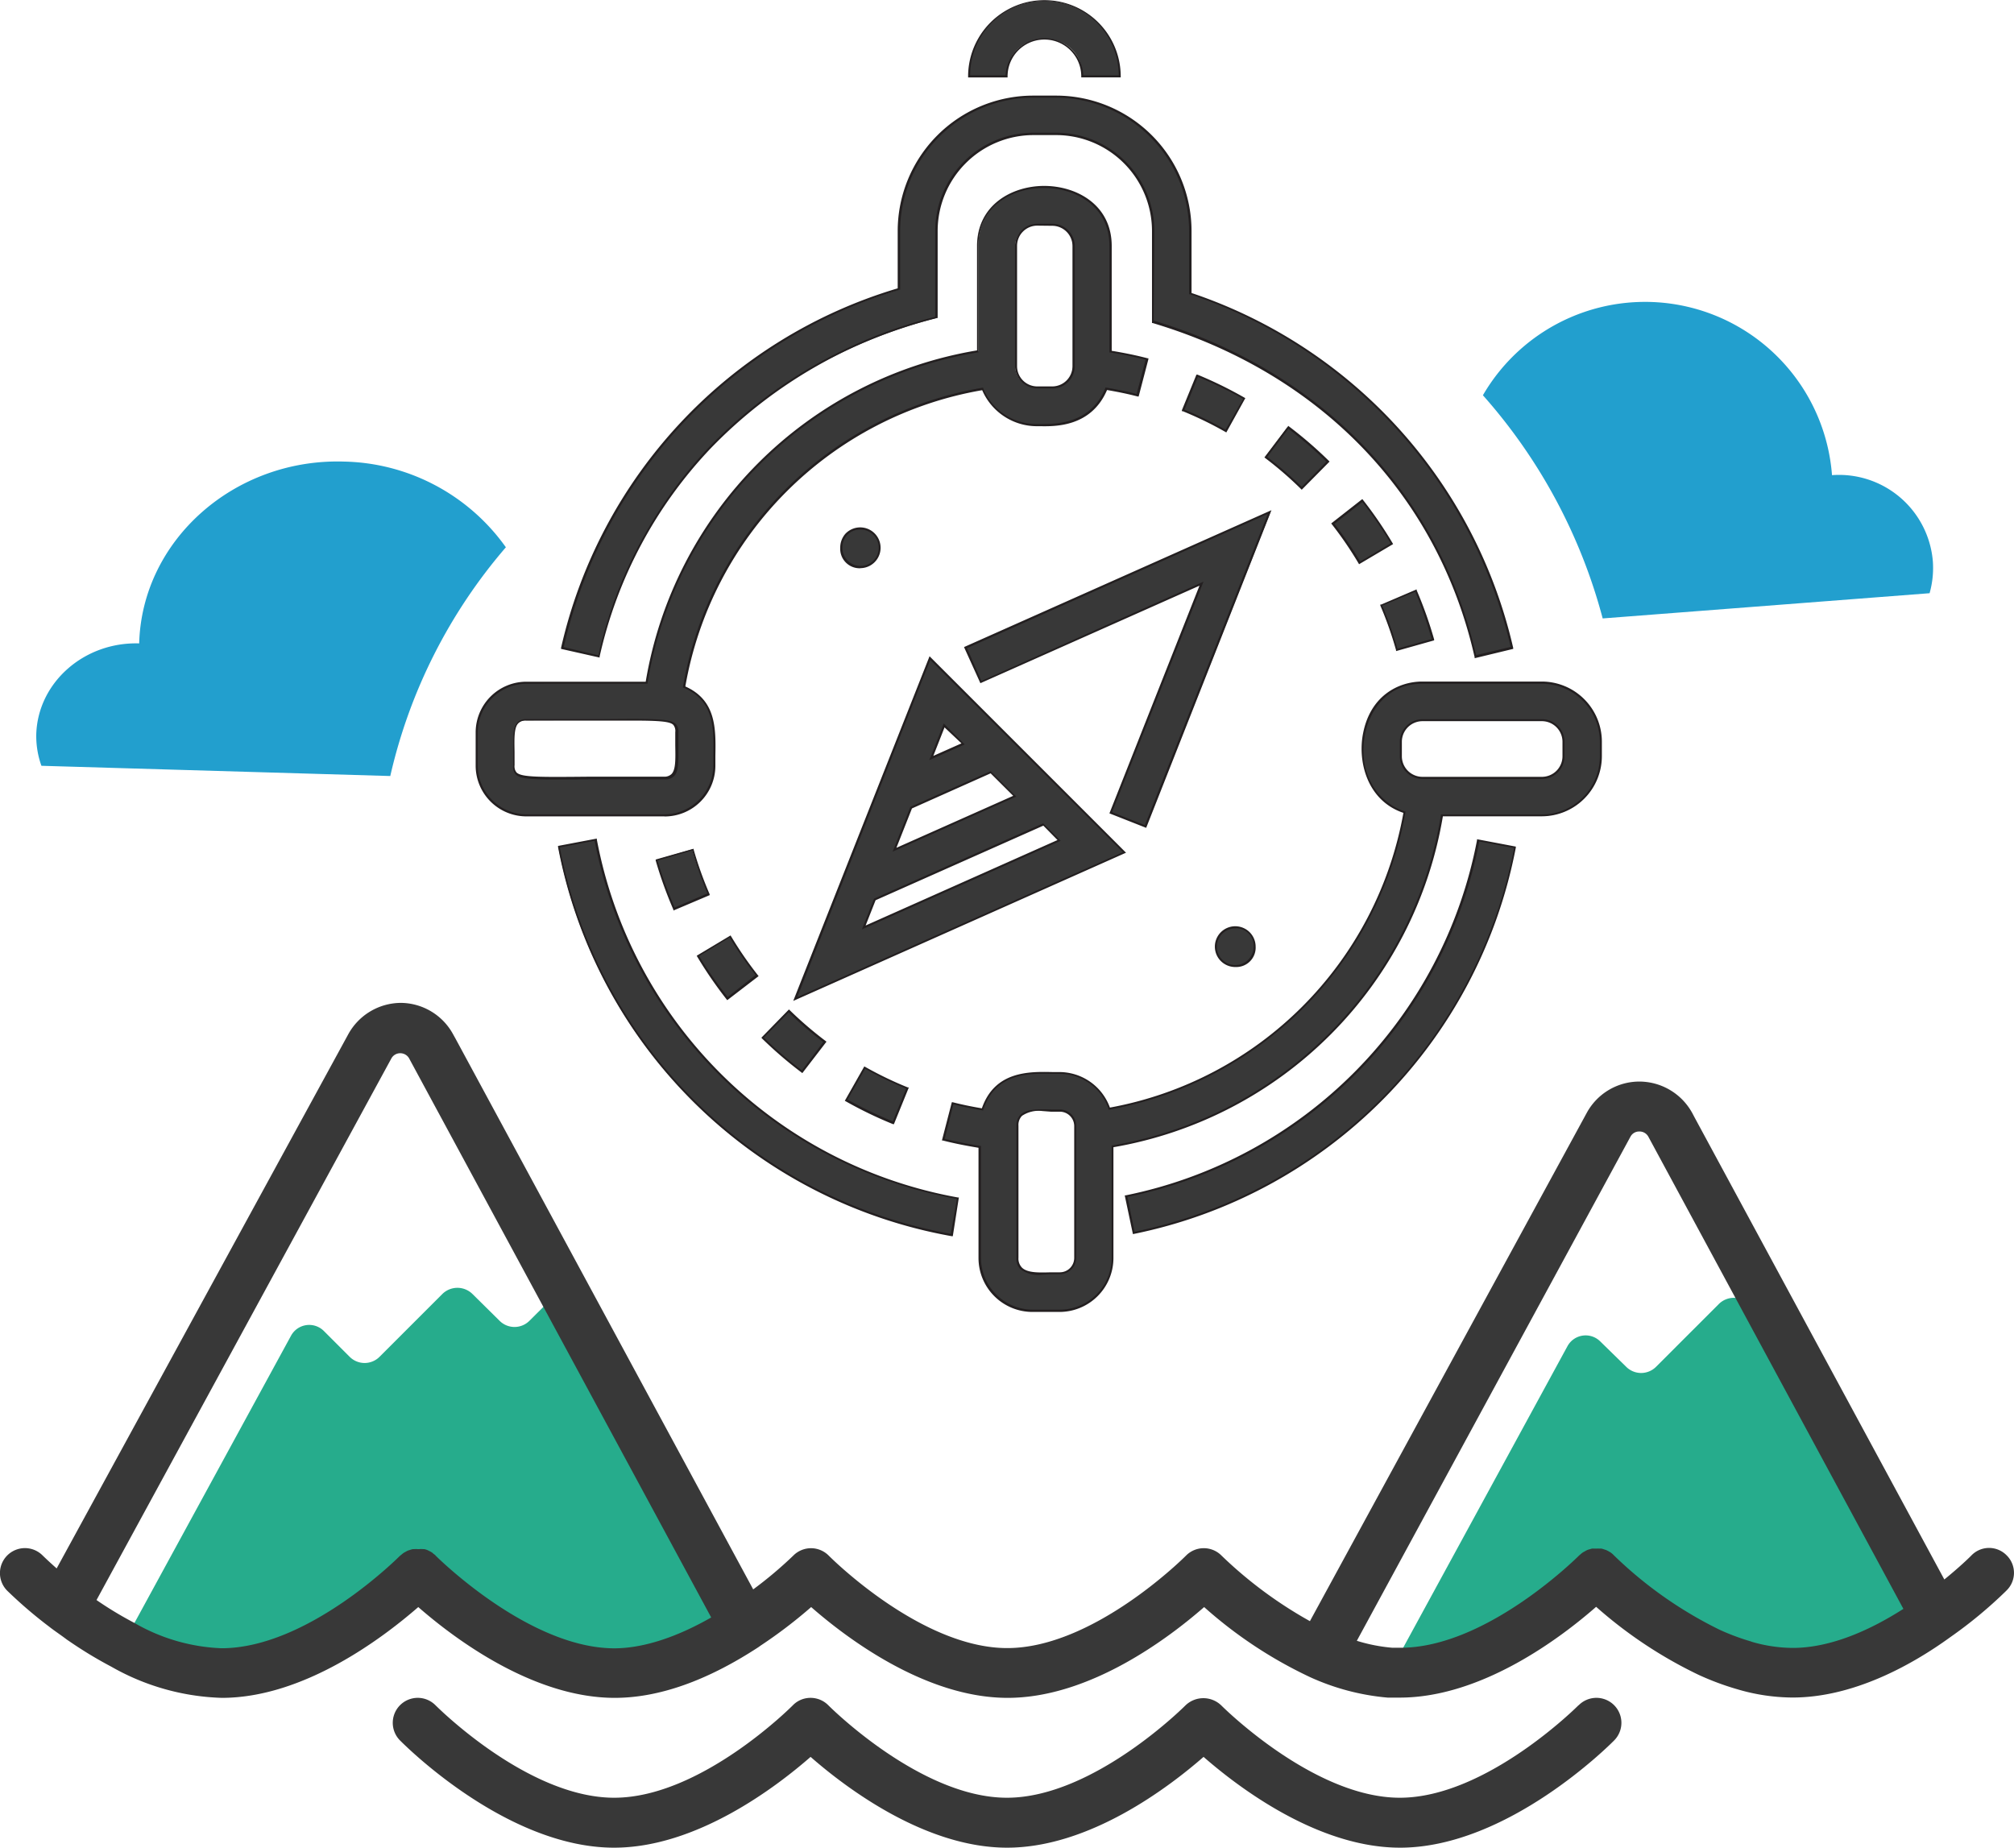 <svg id="Layer_1" data-name="Layer 1" xmlns="http://www.w3.org/2000/svg" viewBox="0 0 246 225.69"><defs><style>.cls-1{fill:#26ac8c;}.cls-2{fill:#229fce;}.cls-3{fill:#383838;}.cls-4{fill:#231f20;}</style></defs><title>explore-cta-icon</title><path class="cls-1" d="M66.69,173.46a2.58,2.58,0,0,1-3.69,0L59.7,170.2a2.62,2.62,0,0,0-3.66,0l-7.66,7.66a2.58,2.58,0,0,1-3.69,0l-3.14-3.14a2.53,2.53,0,0,0-4,.58L17,213a26.29,26.29,0,0,0,12,3.45c12,0,24-12.2,24-12.2s12,12.2,24,12.2c5.73,0,11.47-2.81,15.89-5.7L70.65,169.52Z" transform="translate(-2 -12.15)"/><path class="cls-1" d="M219.91,175.29a2.49,2.49,0,0,1-1-.61l-3.29-3.26a2.62,2.62,0,0,0-3.66,0l-7.66,7.66a2.58,2.58,0,0,1-3.69,0L197.46,176a2.53,2.53,0,0,0-4,.58l-21.75,39.92c.43,0,.82,0,1.25,0,12,0,24-12.2,24-12.2a52.69,52.69,0,0,0,13.79,9.7c.79-.73,1.22-1.16,1.22-1.16s1.16,1.16,3.11,2.78a21.28,21.28,0,0,0,5.86.88c6.5,0,13-3.54,17.54-6.83Z" transform="translate(-2 -12.15)"/><path class="cls-2" d="M238.09,80.74a11.36,11.36,0,0,1-.4,3.87l-39.93,3.08a66.78,66.78,0,0,0-14.63-27.26,22.9,22.9,0,0,1,42.64,9.76A11.5,11.5,0,0,1,238.09,80.74Z" transform="translate(-2 -12.15)"/><path class="cls-2" d="M6.43,101.84a10.75,10.75,0,0,0,.63,3.85l42.61,1.25A64.87,64.87,0,0,1,63.79,79,24.88,24.88,0,0,0,44,68.53C30.63,68.13,19.34,78.13,19,90.74,12.25,90.54,6.62,95.54,6.43,101.84Z" transform="translate(-2 -12.15)"/><path class="cls-3" d="M247.11,202.14a3,3,0,0,0-4.31,0l-.18.18c-.17.17-1.31,1.28-3.13,2.76L209,148.67l-.29-.55a7.39,7.39,0,0,0-6.48-3.86h0a7.32,7.32,0,0,0-6.42,3.83L162,210.17a51.81,51.81,0,0,1-10.79-8,3.05,3.05,0,0,0-4.35,0c-.11.11-11.24,11.29-21.83,11.29s-21.69-11.18-21.8-11.29a3.06,3.06,0,0,0-2.17-.91h0a3.06,3.06,0,0,0-2.17.91A49.16,49.16,0,0,1,94,206.29L57.63,139l-.24-.43A7.34,7.34,0,0,0,51,134.65h0a7.37,7.37,0,0,0-6.46,3.83L8.92,203.73c-1.06-.94-1.69-1.56-1.7-1.57a3,3,0,0,0-4.35,4.28A54.56,54.56,0,0,0,8,210.84c.66.52,1.4,1,2.16,1.58l.31.21a51.15,51.15,0,0,0,5.14,3.11,28.92,28.92,0,0,0,13.48,3.8c10.08,0,19.77-7.41,24-11.09,4.21,3.68,13.92,11.09,24,11.09,5.37,0,11.28-2.09,17.56-6.2l.18-.13.13-.09a58.38,58.38,0,0,0,6.12-4.67c4.21,3.69,13.91,11.09,24,11.09s19.78-7.4,24-11.09A53.69,53.69,0,0,0,162,217a28.78,28.78,0,0,0,9.5,2.51c.5,0,1,0,1.46,0,10.1,0,19.8-7.41,24-11.09a54,54,0,0,0,12.52,8.31,33.58,33.58,0,0,0,4.76,1.77,24.12,24.12,0,0,0,6.7,1c7.47,0,14.63-4,19.3-7.39a54,54,0,0,0,6.68-5.52l.18-.18A3,3,0,0,0,247.11,202.14Zm-191.91,0h0l0,0a3,3,0,0,0-.24-.19c-.07-.06-.14-.13-.22-.18a3,3,0,0,0-.33-.18l-.2-.1a3,3,0,0,0-.39-.12l-.17,0a3,3,0,0,0-.42,0H53a3,3,0,0,0-.4,0l-.18,0a3,3,0,0,0-.37.11l-.2.06a3.06,3.06,0,0,0-.33.17l-.2.11a3.15,3.15,0,0,0-.3.24l-.17.13h0l0,0c-.11.11-11.21,11.29-21.8,11.29a23,23,0,0,1-10.63-3.09,45.22,45.22,0,0,1-4.52-2.72l-.11-.08,36-66.13a1.23,1.23,0,0,1,1.11-.66h0a1.24,1.24,0,0,1,1.12.72l36.85,68.2c-4.32,2.47-8.39,3.77-11.87,3.77C66.48,213.44,55.31,202.26,55.19,202.15Zm160.74,10.53a27.88,27.88,0,0,1-3.9-1.45,50.05,50.05,0,0,1-12.88-9.06l0,0v0L199,202a3.1,3.1,0,0,0-.3-.24l-.18-.1a3.09,3.09,0,0,0-.35-.18l-.19-.06a3,3,0,0,0-.37-.11l-.2,0a3,3,0,0,0-.39,0l-.2,0a3,3,0,0,0-.38,0l-.24.07a3,3,0,0,0-.32.1,3.08,3.08,0,0,0-.3.16l-.22.12a3.07,3.07,0,0,0-.37.3l-.09.07h0l0,0c-.11.11-11.26,11.29-21.83,11.29-.36,0-.68,0-1,0a20.31,20.31,0,0,1-4.34-.85L201.15,151a1.19,1.19,0,0,1,1.08-.64,1.22,1.22,0,0,1,1.11.64l31.15,57.67c-3.8,2.43-8.7,4.77-13.54,4.77A18.18,18.18,0,0,1,215.93,212.68Z" transform="translate(-2 -12.15)"/><path class="cls-3" d="M194.8,220.45c-.11.11-11.27,11.29-21.82,11.29s-21.71-11.18-21.82-11.29a3.15,3.15,0,0,0-4.35,0c-.11.11-11.26,11.29-21.82,11.29s-21.7-11.18-21.81-11.29a3.05,3.05,0,0,0-2.17-.91h0a3,3,0,0,0-2.17.91c-.11.11-11.22,11.29-21.82,11.29s-21.7-11.18-21.82-11.29a3,3,0,0,0-4.35,4.28c.53.53,13,13.11,26.16,13.11,10.07,0,19.78-7.4,24-11.09,4.21,3.69,13.92,11.09,24,11.09s19.77-7.4,24-11.09c4.22,3.69,13.93,11.09,24,11.09,13.12,0,25.64-12.58,26.16-13.11a3,3,0,0,0-4.35-4.28Z" transform="translate(-2 -12.15)"/><path class="cls-3" d="M119,158.54l-.8,4.5a59.47,59.47,0,0,1-48-47.45l4.49-.85A54.9,54.9,0,0,0,119,158.54Zm20.54-.24.91,4.48a59.48,59.48,0,0,0,46.6-47.11l-4.49-.86A54.9,54.9,0,0,1,139.57,158.3Zm-.21-42-40.2,17.9,16.47-41.64Zm-28.07-.34L126,109.39l-2.93-2.93-9.75,4.34Zm6-15.24-1.59,4,3.88-1.73Zm-9.78,24.74,23.89-10.63-2-2L108.89,122ZM120,91.25l1.86,4.18,26.93-12-11.06,28,4.25,1.68,15.19-38.4ZM116.36,51V40.36a11.85,11.85,0,0,1,11.84-11.84H131a11.85,11.85,0,0,1,11.84,11.84v11C164.74,58,178,74,182.2,92.32l4.46-1A59.55,59.55,0,0,0,147.37,48V40.36A16.43,16.43,0,0,0,131,24h-2.76a16.43,16.43,0,0,0-16.41,16.41v7.09A59.54,59.54,0,0,0,70.66,91.31l4.46,1C79.41,73.39,93.41,57,116.36,51Zm81.2,51.8v1.78a7.22,7.22,0,0,1-7.21,7.21H178.13a49.17,49.17,0,0,1-40.27,40.42v13.64a6.46,6.46,0,0,1-6.46,6.46h-3.3a6.46,6.46,0,0,1-6.46-6.46V152.25c-1.5-.24-3-.53-4.45-.91l1.14-4.43c1.2.31,2.43.55,3.66.76,1.7-5.11,6.74-4.43,9.39-4.43a6.44,6.44,0,0,1,6.08,4.36,44.6,44.6,0,0,0,36.08-36.22c-7.74-2.49-6.42-15.83,2.19-15.83h14.6A7.22,7.22,0,0,1,197.56,102.76ZM133.28,149.7a1.88,1.88,0,0,0-1.88-1.88c-2.48,0-5.18-.48-5.18,1.88v16.12c0,2.36,2.69,1.88,5.18,1.88a1.88,1.88,0,0,0,1.88-1.88ZM193,102.76a2.64,2.64,0,0,0-2.64-2.64h-14.6a2.64,2.64,0,0,0-2.64,2.64v1.78a2.64,2.64,0,0,0,2.64,2.64h14.6a2.64,2.64,0,0,0,2.64-2.64Zm-109.8,9H66.29a6.08,6.08,0,0,1-6.07-6.07v-4.07a6.08,6.08,0,0,1,6.07-6.07H81a49.12,49.12,0,0,1,40.49-40.49V42.2c0-9.66,16.21-9.58,16.21,0V55.08c1.5.25,3,.54,4.46.93L141,60.43c-1.26-.33-2.55-.59-3.84-.81-2,4.87-6.86,4.43-8.48,4.43A7.18,7.18,0,0,1,122,59.64,44.49,44.49,0,0,0,85.57,96c4.25,1.83,3.67,5.84,3.67,9.64A6.08,6.08,0,0,1,83.18,111.75ZM126,56.88a2.6,2.6,0,0,0,2.6,2.6h1.86a2.6,2.6,0,0,0,2.6-2.6V42.2a2.6,2.6,0,0,0-2.6-2.6h-1.86a2.6,2.6,0,0,0-2.6,2.6ZM83.18,107.18c1.9,0,1.49-2,1.49-5.56,0-2.05-1-1.49-18.39-1.49-1.9,0-1.49,2-1.49,5.56C64.79,107.74,65.81,107.18,83.18,107.18Zm-1,10a49.12,49.12,0,0,0,2.15,6l4.2-1.82a44.41,44.41,0,0,1-2-5.46Zm12.28,14.13a45,45,0,0,1-3.29-4.77l-3.93,2.35a50,50,0,0,0,3.63,5.26Zm16.64,18,1.72-4.24a44.78,44.78,0,0,1-5.22-2.52l-2.25,4A49.52,49.52,0,0,0,111.12,149.33Zm-16-10.44a49.51,49.51,0,0,0,4.85,4.16l2.75-3.66a45.26,45.26,0,0,1-4.4-3.78Zm69-70.36a49.47,49.47,0,0,0-4.84-4.18L156.52,68a44.93,44.93,0,0,1,4.39,3.79Zm.66,7.59A45,45,0,0,1,168,80.9L172,78.57a49.73,49.73,0,0,0-3.61-5.27ZM177,90.3a49.23,49.23,0,0,0-2.13-6l-4.21,1.8a44.6,44.6,0,0,1,1.93,5.47ZM148.2,58l-1.73,4.24a44.57,44.57,0,0,1,5.21,2.54l2.27-4A49.35,49.35,0,0,0,148.2,58Zm-14-36.56h4.57a9.19,9.19,0,1,0-18.39,0H125C125,15.37,134.2,15.37,134.2,21.47ZM107.1,76.71a2.36,2.36,0,0,0,0,4.72A2.36,2.36,0,0,0,107.1,76.71Zm45.83,53.43a2.36,2.36,0,0,0,0-4.72A2.36,2.36,0,0,0,152.93,130.14Z" transform="translate(-2 -12.15)"/><path class="cls-4" d="M131.4,172.4h-3.3a6.59,6.59,0,0,1-6.58-6.58V152.35c-1.68-.28-3.07-.56-4.35-.89l-.12,0,1.21-4.67.12,0c1.06.27,2.19.51,3.55.74,1.59-4.59,5.83-4.49,8.64-4.43h.84a6.57,6.57,0,0,1,6.16,4.34,44.59,44.59,0,0,0,35.85-36c-4.19-1.41-5.52-5.79-5-9.3.78-5,4.42-6.74,7.3-6.74h14.6a7.35,7.35,0,0,1,7.34,7.34v1.78a7.35,7.35,0,0,1-7.34,7.34H178.24A49.29,49.29,0,0,1,138,152.28v13.54A6.59,6.59,0,0,1,131.4,172.4Zm-14-21.15c1.27.32,2.65.6,4.32.87l.1,0v13.67a6.34,6.34,0,0,0,6.33,6.33h3.3a6.34,6.34,0,0,0,6.33-6.33V152.06l.1,0A49,49,0,0,0,178,111.73l0-.1h12.32a7.1,7.1,0,0,0,7.09-7.09v-1.78a7.1,7.1,0,0,0-7.09-7.09h-14.6c-4.45,0-6.58,3.52-7.05,6.53-.77,4.89,2,8.12,4.9,9.05l.1,0,0,.11a44.84,44.84,0,0,1-36.18,36.33l-.1,0,0-.1a6.33,6.33,0,0,0-6-4.27h-.85c-2.75-.07-6.92-.16-8.43,4.36l0,.1-.11,0c-1.36-.23-2.49-.47-3.55-.73Zm11.91,16.61a3.82,3.82,0,0,1-2.66-.66,1.83,1.83,0,0,1-.5-1.39V149.7a1.83,1.83,0,0,1,.5-1.39c.74-.72,2.18-.68,3.71-.64l1.09,0a2,2,0,0,1,2,2v16.12a2,2,0,0,1-2,2l-1.09,0Zm0-20a3.64,3.64,0,0,0-2.48.59,1.59,1.59,0,0,0-.43,1.21v16.12a1.6,1.6,0,0,0,.43,1.21c.67.65,2.05.61,3.52.57l1.1,0a1.76,1.76,0,0,0,1.76-1.76V149.7a1.76,1.76,0,0,0-1.76-1.76l-1.1,0Zm-10.93,15.29-.12,0a59.6,59.6,0,0,1-48.1-47.55l0-.12,4.74-.9,0,.12A54.78,54.78,0,0,0,119,158.42l.12,0Zm-48-47.49a59.35,59.35,0,0,0,47.75,47.2l.75-4.26a55,55,0,0,1-44.25-43.75Zm70,47.23-1-4.73.12,0a54.78,54.78,0,0,0,42.91-43.38l0-.12,4.74.9,0,.12a59.6,59.6,0,0,1-46.7,47.2Zm-.66-4.53.86,4.24a59.35,59.35,0,0,0,46.36-46.86l-4.25-.81a55,55,0,0,1-43,43.43Zm-28.53-8.9-.12,0a49.64,49.64,0,0,1-5.77-2.79l-.11-.06,2.38-4.2.11.06a44.76,44.76,0,0,0,5.21,2.51l.12,0Zm-5.66-3a49.35,49.35,0,0,0,5.52,2.66l1.62-4a44.76,44.76,0,0,1-5-2.42ZM100,143.23l-.1-.08A49.75,49.75,0,0,1,95.08,139L95,138.9l.09-.09,3.28-3.36.09.09a45.19,45.19,0,0,0,4.39,3.77l.1.08Zm-4.7-4.34a49.62,49.62,0,0,0,4.65,4l2.6-3.46a45.41,45.41,0,0,1-4.22-3.62Zm3.59-4.48.11-.28,16.54-41.82,24,24-.17.07Zm16.74-41.65L99.39,133.94l39.76-17.7Zm-24.8,41.56-.08-.1A50.17,50.17,0,0,1,87.16,129l-.06-.11,4.14-2.48.06.11a44.88,44.88,0,0,0,3.28,4.76l.08.1Zm-3.43-5.39a50,50,0,0,0,3.48,5l3.4-2.68a45,45,0,0,1-3.16-4.58Zm65.5,1.34a2.49,2.49,0,1,1,2.47-2.49A2.37,2.37,0,0,1,152.93,130.27Zm0-4.72a2.24,2.24,0,1,0,2.22,2.24A2.14,2.14,0,0,0,152.93,125.54Zm-45.63.13,1.49-3.76,0,0,20.66-9.2,2.14,2.14-.17.07Zm1.68-3.57-1.22,3.09,23.44-10.44L129.44,113Zm-24.7,1.26,0-.11a49.33,49.33,0,0,1-2.16-6l0-.12,4.64-1.32,0,.12a44.25,44.25,0,0,0,1.95,5.44l0,.11Zm-1.93-6.1A49,49,0,0,0,84.41,123l4-1.72a44.55,44.55,0,0,1-1.87-5.24Zm28.71-1.09,2.16-5.47,0,0,9.83-4.37,3.12,3.12-.17.07Zm2.36-5.28-1.9,4.81,14.27-6.35L123,106.61ZM142,113.27l-4.49-1.77,11-27.81L121.75,95.6l-2-4.41.11-.05,37.44-16.67-.11.28Zm-4.16-1.92,4,1.59,15-38L120.12,91.32l1.76,4L149,83.2l-.11.28Zm-54.67.52H66.29a6.2,6.2,0,0,1-6.19-6.19v-4.07a6.2,6.2,0,0,1,6.19-6.19H80.87a49.25,49.25,0,0,1,40.47-40.47V42.2c0-5,4.25-7.34,8.2-7.34s8.25,2.3,8.25,7.34V55c1.68.28,3.07.57,4.36.91l.12,0,0,.12-1.19,4.55-.12,0c-1.1-.29-2.29-.54-3.74-.79-1.94,4.52-6.32,4.45-8.19,4.42h-.37a7.28,7.28,0,0,1-6.69-4.4A44.48,44.48,0,0,0,85.71,96c3.78,1.69,3.73,5.15,3.67,8.5,0,.41,0,.81,0,1.22A6.2,6.2,0,0,1,83.18,111.88ZM66.29,95.67a6,6,0,0,0-5.94,5.94v4.07a6,6,0,0,0,5.94,5.94H83.18a6,6,0,0,0,5.94-5.94c0-.41,0-.81,0-1.22.06-3.44.11-6.7-3.61-8.3l-.09,0,0-.1A44.73,44.73,0,0,1,122,59.51l.1,0,0,.09a7,7,0,0,0,6.5,4.34H129c1.83,0,6.14.1,8-4.36l0-.09.1,0c1.44.25,2.63.49,3.73.78l1.1-4.18c-1.28-.33-2.66-.62-4.32-.89l-.1,0v-13c0-4.87-4.15-7.09-8-7.09s-8,2.22-8,7.09v13l-.1,0A49,49,0,0,0,81.1,95.56l0,.1Zm3.95,11.7c-3.47,0-4.74-.11-5.25-.62a1.38,1.38,0,0,1-.31-1.07c0-.58,0-1.11,0-1.61,0-1.86-.06-3.09.53-3.69a1.47,1.47,0,0,1,1.11-.39c3.67,0,6.61,0,9,0,6.57-.06,8.55-.07,9.23.6a1.38,1.38,0,0,1,.31,1.07c0,.58,0,1.11,0,1.61,0,1.86.06,3.09-.53,3.69a1.47,1.47,0,0,1-1.11.39c-3.67,0-6.61,0-9,0Zm9-7.2-4,0c-2.36,0-5.3,0-9,0a1.24,1.24,0,0,0-.93.32c-.52.53-.49,1.78-.46,3.51,0,.5,0,1,0,1.61a1.18,1.18,0,0,0,.24.89c.6.6,2.73.58,9,.52,2.36,0,5.3,0,9,0a1.24,1.24,0,0,0,.93-.32c.52-.53.49-1.78.46-3.51,0-.49,0-1,0-1.61a1.18,1.18,0,0,0-.24-.89C83.85,100.28,82.54,100.17,79.24,100.17Zm111.1,7.13h-14.6a2.77,2.77,0,0,1-2.76-2.76v-1.78a2.77,2.77,0,0,1,2.76-2.76h14.6a2.77,2.77,0,0,1,2.76,2.76v1.78A2.77,2.77,0,0,1,190.34,107.3Zm-14.6-7.06a2.52,2.52,0,0,0-2.51,2.51v1.78a2.52,2.52,0,0,0,2.51,2.51h14.6a2.52,2.52,0,0,0,2.51-2.51v-1.78a2.52,2.52,0,0,0-2.51-2.51ZM115.5,105l1.77-4.48,2.56,2.56Zm1.87-4L116,104.48l3.44-1.53Zm64.75-8.45,0-.12c-4.48-19.81-18.82-34.69-39.32-40.82l-.09,0V40.36A11.72,11.72,0,0,0,131,28.65h-2.76a11.72,11.72,0,0,0-11.71,11.71V51l-.09,0A57.67,57.67,0,0,0,88.83,66.89,54.08,54.08,0,0,0,75.24,92.35l0,.12-4.71-1.06,0-.12a59.6,59.6,0,0,1,41.12-43.92v-7a16.55,16.55,0,0,1,16.54-16.54H131a16.55,16.55,0,0,1,16.54,16.54v7.57a59.87,59.87,0,0,1,39.29,43.35l0,.12ZM142.92,51.31c20.51,6.17,34.85,21.05,39.38,40.86l4.22-1a59.62,59.62,0,0,0-39.19-43.08l-.09,0V40.36A16.3,16.3,0,0,0,131,24.08h-2.76a16.3,16.3,0,0,0-16.29,16.29v7.18l-.09,0a59.34,59.34,0,0,0-41,43.64l4.22,1A54.33,54.33,0,0,1,88.65,66.71a57.89,57.89,0,0,1,27.58-15.86V40.36a12,12,0,0,1,12-12H131a12,12,0,0,1,12,12Zm29.6,40.37,0-.12a44.47,44.47,0,0,0-1.92-5.45l0-.12.12,0,4.32-1.85,0,.11a49.53,49.53,0,0,1,2.13,6l0,.12Zm-1.68-5.55a44.68,44.68,0,0,1,1.85,5.25l4.17-1.17a49.25,49.25,0,0,0-2-5.78ZM107.1,81.56a2.37,2.37,0,0,1-2.47-2.49,2.57,2.57,0,0,1,.62-1.71,2.49,2.49,0,1,1,1.85,4.19Zm0-4.72a2.14,2.14,0,0,0-1.66.7,2.32,2.32,0,0,0-.55,1.54,2.22,2.22,0,1,0,2.22-2.24ZM168,81.07l-.06-.11a44.83,44.83,0,0,0-3.26-4.77l-.08-.1.1-.08,3.7-2.9.08.1a49.9,49.9,0,0,1,3.62,5.29l.06.11ZM165,76.14a45.26,45.26,0,0,1,3.14,4.59l3.72-2.21a49.4,49.4,0,0,0-3.46-5.05Zm-4-4.17-.09-.09a44.87,44.87,0,0,0-4.37-3.78l-.1-.08.08-.1,2.84-3.75.1.08a49.63,49.63,0,0,1,4.85,4.19l.09.09Zm-4.21-4a45.14,45.14,0,0,1,4.21,3.64l3-3.08a49.44,49.44,0,0,0-4.63-4Zm-5-3-.11-.06a44.51,44.51,0,0,0-5.2-2.53l-.12,0,0-.12,1.78-4.35.12,0A49.45,49.45,0,0,1,154,60.72l.11.06Zm-5.1-2.78a44.74,44.74,0,0,1,5,2.44l2.14-3.76a49.22,49.22,0,0,0-5.51-2.68Zm-16.13-2.6h-1.86a2.72,2.72,0,0,1-2.72-2.72V42.2a2.72,2.72,0,0,1,2.72-2.72h1.86a2.73,2.73,0,0,1,2.72,2.72V56.88A2.73,2.73,0,0,1,130.51,59.6Zm-1.86-19.88a2.47,2.47,0,0,0-2.47,2.47V56.88a2.47,2.47,0,0,0,2.47,2.47h1.86A2.48,2.48,0,0,0,133,56.88V42.2a2.48,2.48,0,0,0-2.47-2.47ZM138.89,21.6h-4.82v-.12a4.49,4.49,0,0,0-9,0v.13h-4.82v-.12a9.32,9.32,0,1,1,18.64,0Zm-4.58-.25h4.33a9.07,9.07,0,0,0-18.14,0h4.33a4.75,4.75,0,0,1,9.49,0Z" transform="translate(-2 -12.15)"/></svg>